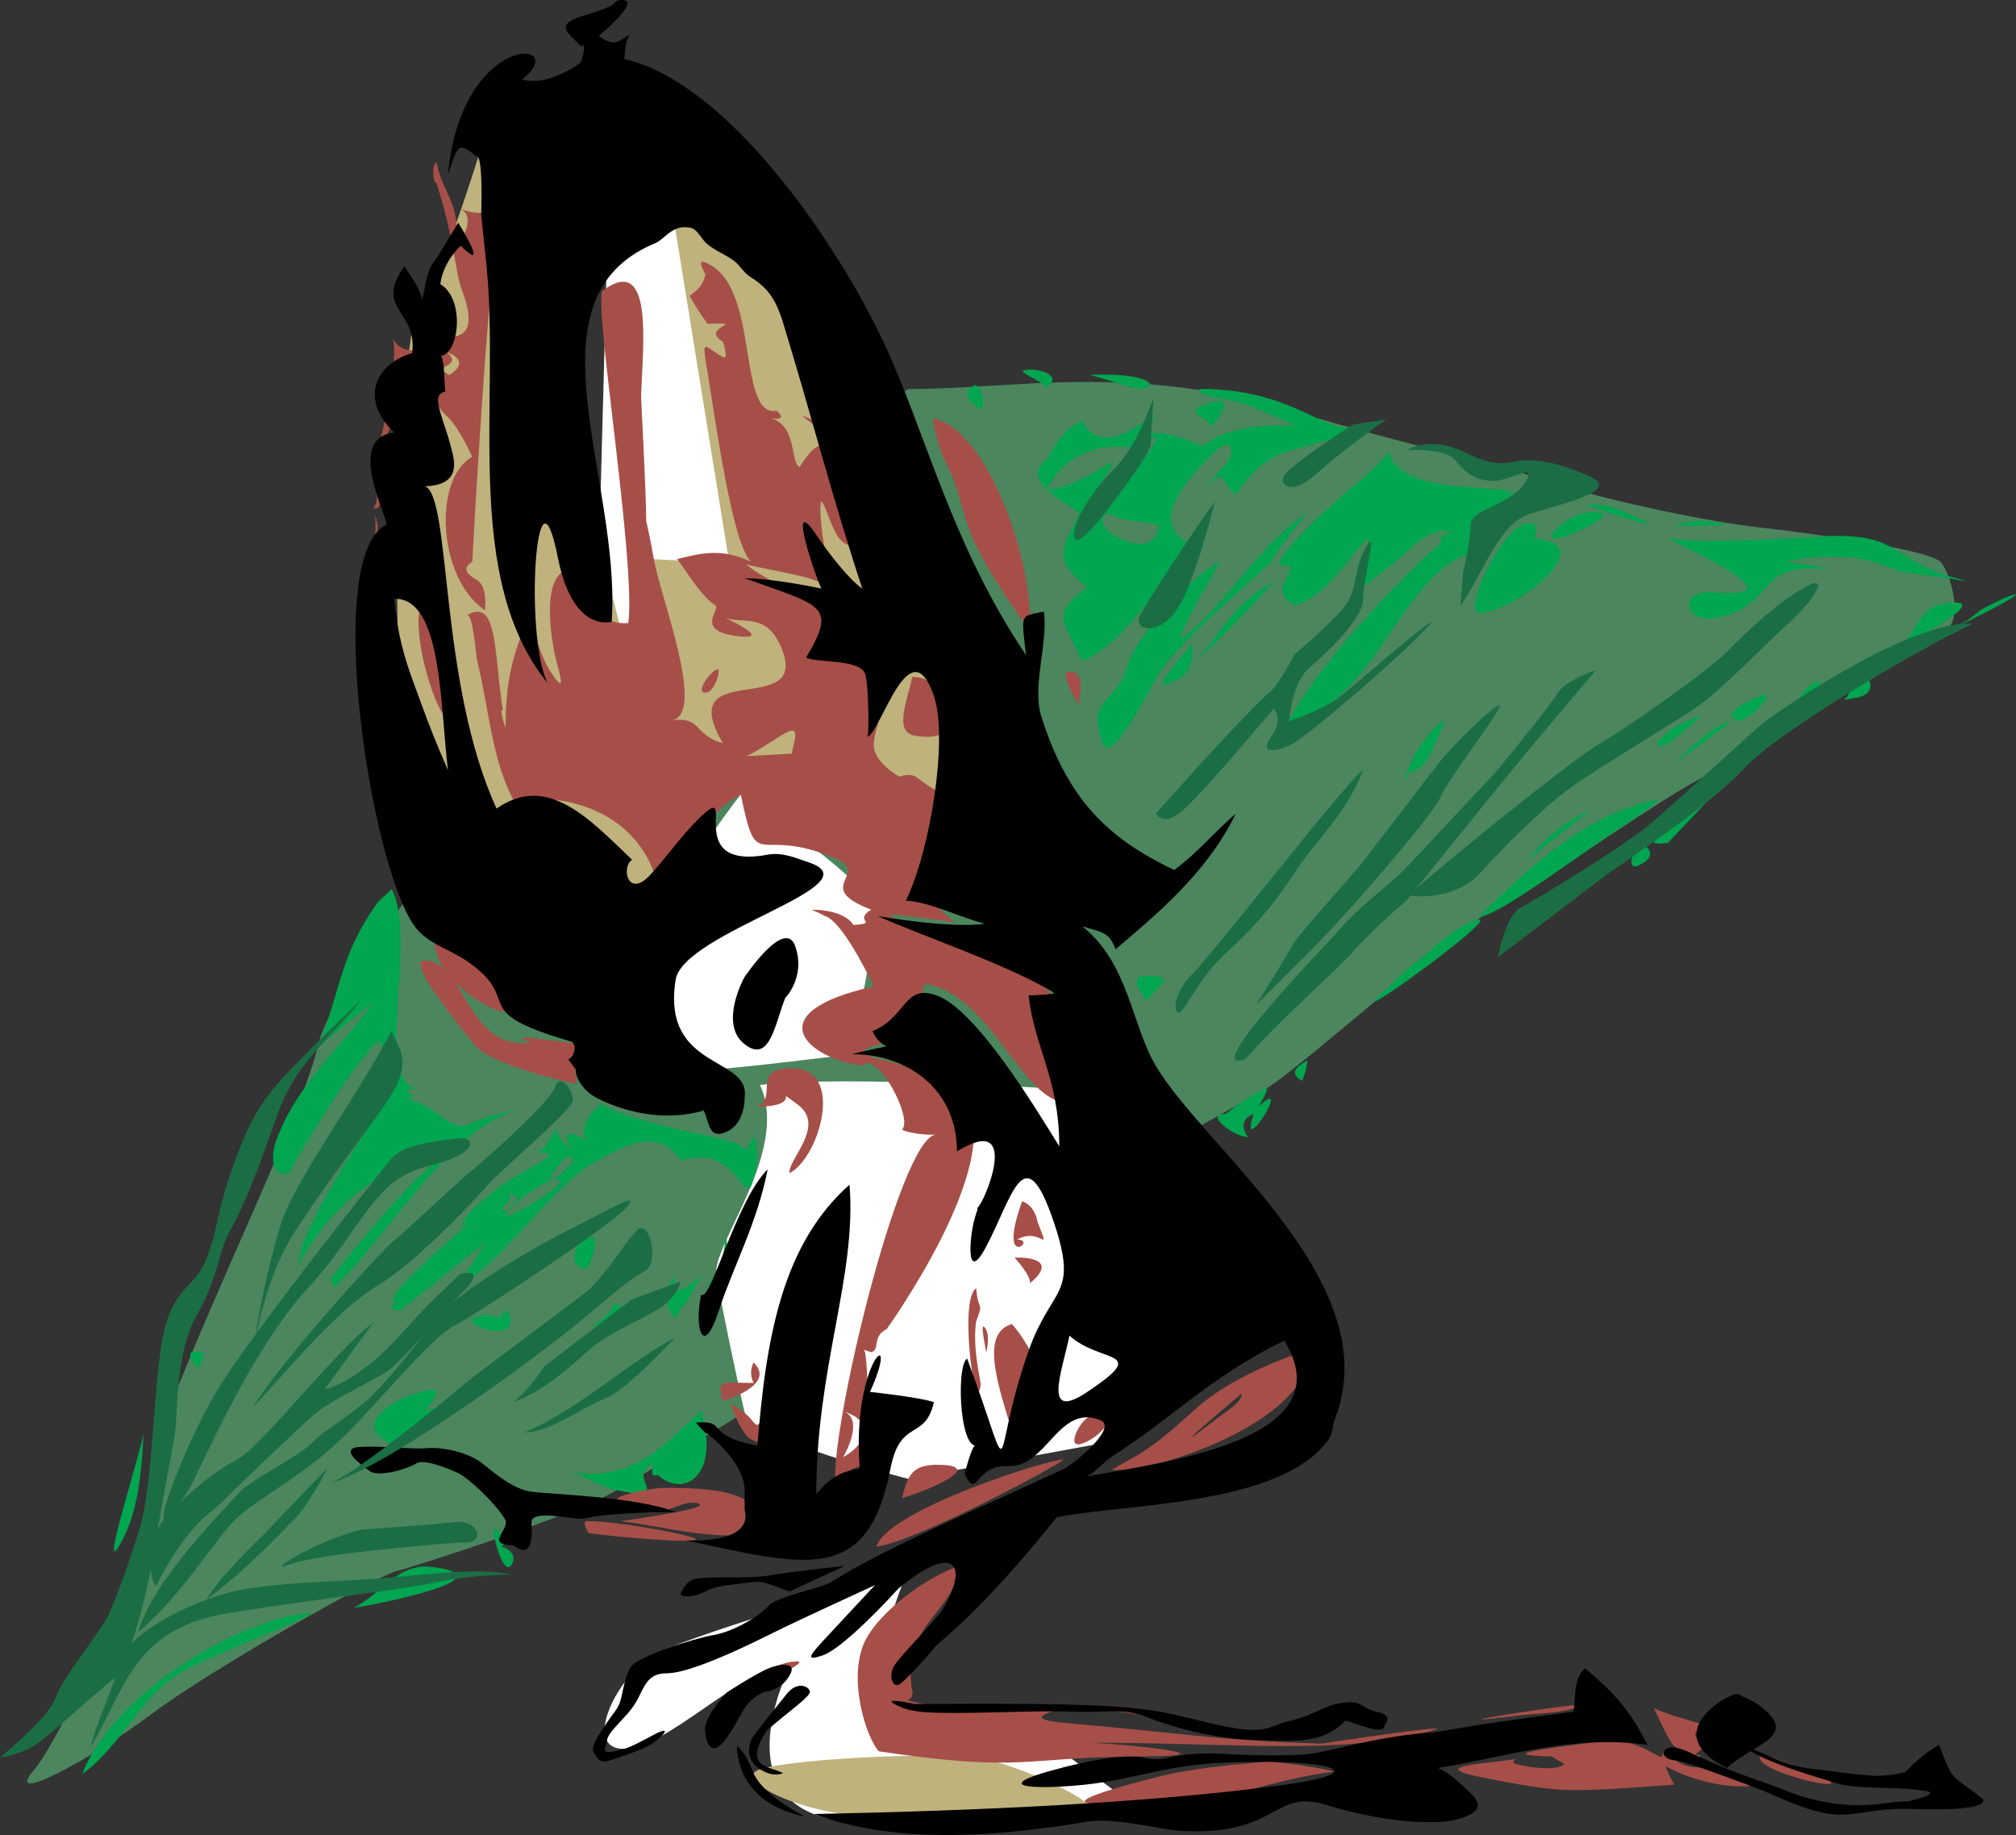 <svg xmlns="http://www.w3.org/2000/svg" width="278.086" height="253.059"><rect width="100%" height="100%" fill="#333333" stroke="none"/><path fill="#fff" d="M155.637 248.4c-7.762.706-31.754 6.35-43.395 1.765-11.644-4.586-3-20.992-3-20.992-7.937 1.586-17.11 11.82-23.11 11.996-5.995.175-1.058-10.41 4.59-13.23 5.645-2.825 34.575-11.29 34.575-11.29s-7.41 14.817.883 18.344c8.289 3.527 18.168 4.941 20.988 7.059 2.824 2.113 8.469 6.347 8.469 6.347"/><path fill="#bfb27c" d="M149.992 251.223s-18.875-.707-28.93-.707c-10.054 0-20.464-5.113-16.23-6.527 4.234-1.41 26.11-2.645 31.754-1.234 5.644 1.41 18.344 7.058 13.406 8.468"/><path fill="#4c865e" d="M125.297 53.653c14.816 0 30.34-3.527 52.215 2.82 21.875 6.352 27.52 7.059 35.984 9.88 8.469 2.824 22.582 5.644 28.93 6.35 6.351.708 24.008 3.02 25.402 4.942 1.395 1.918 3.531 9.172-.703 9.875-4.234.707-23.621 15.371-31.047 19.055-7.426 3.68-20.465 13.406-28.226 17.637-7.762 4.234-27.536 22.382-33.18 25.91-5.645 3.527-38.793 20.66-45.848 27.012-7.054 6.351-38.137 25.003-43.765 28.378-5.63 3.375-27.5 10.43-30.325 11.137-2.82.703-25.402 13.406-33.867 19.754-8.469 6.352-20.465 12.703-16.23 7.762 4.234-4.938 17.304-34.024 16.23-40.219-1.074-6.195 20.43-48.379 22.914-59.469 2.489-11.09 27.184-38.61 31.418-42.843 4.23-4.235 35.985-39.516 50.098-47.98"/><path fill="#fff" d="M104.832 149.614c4.234 9.172-6.719 22.031-6.012 26.262.703 4.234 3.016 15.195 3.895 18.898.883 3.703 22.582 9.172 22.582 9.172l26.812-4.937s10.586-16.23 9.88-20.465c-.708-4.23-13.407-28.223-13.407-28.223s-31.754-2.117-43.75-.707m-7.055-2.117c2.82 0 19.758-2.117 19.758-2.117s2.82-15.524 3.527-19.051c.708-3.527-18.875-16.758-18.875-16.758s-26.285 32.281-4.41 37.926M91.426 26.84l-7.762 10.583-1.41 52.921 23.992-15.523s-4.941-40.223-14.82-47.98"/><path fill="#bfb27c" d="m92.84 29.66 7.758 47.985-14.11-.707 4.938 28.93 23.992 2.82 19.05 14.82s-2.823-32.46-5.644-39.515C126 76.938 120.004 37.774 92.84 29.66m-37.399 83.97s-.707-28.93-.707-36.692c0-7.761 1.059-33.52 3.528-35.633 2.472-2.117 9.175-24.343 9.175-24.343l16.227 62.093 8.469 33.16s-2.117 19.758-4.235 19.055c-2.117-.707-32.457-17.64-32.457-17.64"/><path fill="#00a650" d="M141.863 50.985c2.227-.078 4.598 1.012 2.469 2.469-.793-1.168-4.953-2.39-2.469-2.469m8.465.703c10.418-.375 9.219 2.57 6 1.766-.488-.121-6-1.766-6-1.766m-15.875 1.41s1.367.114 1.059 3.532c-1.82-1.223-3.035-2.25-1.059-3.532m32.457 2.473s4.09-1.602.352 3.176c-1.918-1.79-3.969-2.031-.352-3.176m31.77 19.426c-3.34 2.558-19.797 18.984-22.598 28.203 1.016-.805 2.184-1.633 3.176-2.469 3.152-2.734 7.035-5.789 9.527-9.176 4.09-5.601 9.48-15.523 15.172-15.168 1.617-3.144-3.32-3.406 2.82-6.707 8.168-4.406-13.441.313-15.168-7.406-1.656 2.602-10.035 8.324-14.468 14.113-2.391 3.098 2.359.032.355 3.176-1.766 2.73 1.059 3.88 1.059 3.88 5.918-.981 12.855-15.876 9.172-5.294-1.907 5.445 1.488 1.754 3.882 0 3.395-2.523 4.352-5.027 8.817-4.937-.528.066-1.274.832-1.746.843 0 0 .117.352 0 .942m20.093-5.317c2.512-.308 4.18.422 5.645 1.063 9.105 3.969-5.645-1.063-5.645-1.063"/><path fill="#00a650" d="M169.027 53.805c10.575.993 14.133 6.317 18.348 4.942-7.73 4.508-11.36 1.254-16.938 9.523-2.105-1.761-1.332-4.199-4.234-.703.719-1.226 2.824-3.527 2.824-3.527 1.29-1.07 1.145-4.293-1.41-1.766-6.008 5.887-8.293 10.133-3.531 12.7-3.14 4.136-8.41 13.417-14.816 16.23-2.887-6.207-4.18-6.418.707-10.23-5.137-4.07-3.297-5.372-1.059-10.231-2.527-1.832-8.488-4.488-4.234-7.762 0 0 1.543-3.719 4.586-4.941 2.171 4.344 6.714 1.664 9.527-.707.75-.649-.067 1.844-.352 2.472 2.477-.628 7.407 1.762 7.407 1.762 2.976-2.414 7.96-3.195 13.054-2.82-3.726-1.469-7.133-3.563-11.289-3.883 0 0-5.988-1.766 1.41-1.059zm-9.527 6.352c-1.3.273-6.746 10.969-2.469 1.766.254.043-8.5-2.461-12.699 5.644 6.879-.773 12.777-8.402 6.348.703 4.797-2.379 2.449-.527 1.058 2.473 2.043-1.832 8.887-10.84 7.762-10.586Zm-6.703 10.586c-2.27 1.52 1.48 3.976 4.234 4.23 2.703.243 2.824-2.468 2.824-2.468-1.832-.805-4.433-.274-7.058-1.762m27.519 0s-4.12 4.926-4.937 6.703c-.344.715-10.672 9.082-14.82 14.465-1.52 1.95-7.164 13.976-8.465 10.582-2.426-6.34 1.984-5.258 3.527-10.938.95-3.527 8.621-12.203 12.7-14.109-.06.106-6.9 11.684-5.098 10.43 5.058-3.532 10.644-13.055 17.093-17.133m38.102 0c7.719-.93-3.23 4.012-4.23 3.527-1.07-.52 2.742-3.363 4.23-3.527"/><path fill="#00a650" d="M210.66 72.153c1.64-.266 1.235 1.066 1.055 2.117 9.758.77-3.48 10.496-7.758 10.23-2.172-.144 3.098-11.784 6.703-12.347m20.461.352c1.133-.567 2.793-.774 4.309-.625 7.425.726-4.309.625-4.309.625m21.169 1.41c9.976-.297 8.788 3.363 16.933 5.648 4.586 1.278-.563.074-1.41 0-4.356-.41-5.348-.566-8.47-1.765-5.445-2.106-13.05-.352-13.05-.352s4.453.57 5.996 1.055c-10.781-1.024-6.758 4.91-15.523 6.703-4.453.906-5.47-3.988-.352-3.527 12.195 1.082-3.617-5.954-6.351-7.407 6.37.86 21.886-.355 22.226-.355m-76.559 6.351s-7.707 8.403-10.937 10.938c3.262-3.113 5.293-8.281 10.937-10.938m101.961 1.766c2.856-.762-10.859 6.031-6.351 3.527.73-.41 1.598-1.355 2.469-1.765 1.226-.594 2.746-1.465 3.882-1.762m-8.113 1.058c4.695-.09-6.98 5.852-9.176 7.055 4.832-2.203 3.309-6.957 9.176-7.054m-105.137 5.644c.2 2.856-.375 4.918-3.882 5.645-1.223.242 2.957-4.434 3.882-5.645m93.493 3.879c-1.368.188 1.785 2.34-1.41 3.531.199-.113-3.212.758-1.766 0 0 0 1.137-2.539 3.176-3.531m-7.407 1.414c1.973-.367-1.765 2.82-1.765 2.82-1.887.696.617-2.625 1.765-2.82m-7.058 1.762c1.215-.086-2.371 3.992-3.88 3.527-2.835-.87 3.274-3.492 3.88-3.527m-9.524 3.176c1.508-.528-.265.617-.355.707-7.133 6.558-6.227 1.543.355-.707m-34.578.351c-1.344 3.012-2.687 7.367-4.937 7.059-2.008 4.574.605-4.73 4.937-7.059m39.516 0c.066-.02-5.578 4.555-7.762 5.645 1.996-1.63 5.18-4.993 7.762-5.645m-70.563 3.176c.059-.055-4.949 7.332-2.117 2.824.676-1.094 1.137-2.05 2.117-2.824m67.739 7.41-5.996 6.348c-4.653.586-.399-2.16.707-2.82 1.742-1.07 3.449-2.946 5.289-3.528m-7.407.352c.727-.157-3 2.468-3.527 2.824-6.684 4.277-17.93 13.031-21.168 13.406 7.086-6.98 14.64-14.144 24.695-16.23m-9.175 1.41s-6.692 5.25-8.817 7.058c2.403-3.078 5.07-5.382 8.817-7.058m7.058 4.941c.43-.156 2.567 1.488-.707 2.82-1.332.532-.914-2.28.707-2.82m-176.051 28.93c1.403-2.36 2.118-1.777 2.118-1.766 1.652 8.668-2.13 11.7-5.997 18.348-1.601 2.723-3.44 6.043-4.59 8.82-.683 1.621-.437 2.196-1.058 3.88 4.434-8.083 9.012-11.587 17.29-15.876 1.16-.605 4.425-1.566 3.105.067-.102.125-.559.718-1.383 1.367-5.223 4.101-14.524 16.168-14.524 16.168.528 0 .453 1.097.453 1.097 7.243-6.285 16.02-22.601 26.106-24.695 0 0-4.043.637-7.406 2.117-2.536 1.09-4.133-2.55-8.47-3.531 2.692-.461-2.316-1.234 1.415-1.41-6.2-1.004.187-20.617-3.531-27.52-.594.719-1.586 1.336-2.117 2.117-5.223 7.497-4.708 11.567-8.114 19.758 2.149-1.82 7.762-6.351 7.762-6.351-4.398 6.199-10.66 11.488-13.406 19.05-1.059 2.88-.301 5.247 1.765 4.59.72-1.742 8.625-14.547 10.582-16.23m165.114-21.168c1.543-.54-1.09 1.21-1.41 1.41-1.477.883-2.25 2.293-4.586 3.883-3.551 2.39 3.746-4.524 5.996-5.293m-11.641 2.469c2.953-.442-20.805 16.66-12.703 9.527 1.312-1.168 2.457-2.516 3.879-3.531 2.195-1.598 6.101-5.598 8.824-5.996m-45.867 7.761c4.906-.12.98 1.797 0 3.528-.594-1.465-2.625-3.473 0-3.528m22.226 11.645s.055 1.066-.703 2.82c-1.765-1.058-1.004-1.82.703-2.82m-7.406 7.407c-2.207 6.792 5.754-5.743.703-1.06.278-.417 1.532-2.601 1.059-2.468-1.84.496-5.645 3.527-5.645 3.527-2.988-.164 1.028 3.133 3.176 3.176-1.043-1.152-.898-2.668.707-3.176m-69.86 4.941c1.712-4.82 1.298 2.227 1.43 1.52-1.496 7.977-1.273 1.18-6.718-.46 0 0-1.82-.134-3.883.35-3.242-4.796-8.168-1.773-11.996.352-5.235 2.89-11.059 11.809-17.285 16.23-2.461 1.731 1.918-4.366 2.468-5.292-4.058 3.176-7.937 6.34-11.996 9.527 0 0-2.613-.95 0-1.058-4.746.199 12.89-13.145 8.47-10.586.573-1.036.948-1.72 1.765-2.47.757-.714 1.664-1.433 2.468-2.116 4.29-3.692 11.223-5.645 6.348-5.645 1.027-.285 1.621-1.797 2.473-3.176 0 0 .969 1.887 2.117 2.825-1.984-4.18 2.082-1.149 2.82-1.059-2.25-.738-.34-4.082 1.41-5.293 4.567 2.734 16.688 4.563 17.57 5.137 1.587.308 1.852.84 2.54 1.215zm-25.046 1.06s-3.66 3.89-1.41 2.82c.582-.286 4.176-3.516 1.41-2.82zm-2.117 3.175c-.364.086-3.02 1.684-3.528 2.113-9.359 7.774 10.176-3.824 3.528-2.113zm-5.996 1.41c1.851 1.5-2.008 2.348 0 2.82 1.43-1.773 2.379-1.476 0-2.82m30.339 5.645c-.277 3.726 1.786 1.277.352 4.234-1.996 4.078-.453-2.883-.352-4.234"/><path fill="#00a650" d="M81.531 170.587c1.434-.344-.351 4.23-.351 4.23-2.637.75-2.637-3.547.351-4.23m11.289 5.289c.575 3.715 1.27 1.62 4.235 0-1.633 1.61-2.118 3.527-2.118 3.527-.66.488-2.257 2.504-1.41 2.473 0 0-2.668-.453-.707-6m6 0s-.562 5.515-1.414 6.351c0 0-.57-5.734 1.414-6.351m-14.113 3.883c4.344 1.453-3.203 3.375-3.176 3.175 0 0 2.68-1.312 3.176-3.175m-14.817.703c2.735 5.336-6.206 2.316-4.585 1.414 3.105-1.766 2.863 1.379 4.586-1.414m97.371 1.058c1.105.52.168 4.543 0 5.293-.164-1.984 0-5.293 0-5.293m-140.77 4.942c2.461-.176 1.426.593 1.063 2.117-1.082-.277-1.657-2.086-1.063-2.117m32.461 5.293c2.688-.575.098 2.215-.351 2.82 6.074-2.094-1.864 3.098-3.176 4.941-7.93-2.109-1.985-6.605 3.527-7.761m37.75 2.82c2.723 8.965-2.402 12.105-6 8.82-1.75.707.367-2.68-1.41-1.058-2.129 1.918 3.387 4.707-4.234 3.175-2.028-.417-4.309-1.863-5.996-2.468 8.644 1.277 12.988-4.223 17.64-8.469m-76.91 3.175c-.223 5.227-.762 10.454-2.824 14.466-3.762 7.289 2.074-10.641 2.824-14.465m48.332 13.054c1.41.926 2.746.957 1.059 2.47.98.284 2.148 1.144 1.41 2.468-1.156 2.02-2.832-4.617-2.469-4.938m-8.469 5.29c10.485 1.378-6.304 4.953-10.933 5.648 3.691-1.688 6.082-6.297 10.933-5.648m-16.933 6.351c2.172-.152-13.23 5.613-17.641 8.117-5.422 3.051-8.5 10.383-13.758 14.11 4.465-11.508 22.192-21.586 31.399-22.227"/><path fill="#a64f48" d="M57.734 43.95c5.727 1.457-2.386 6.672-2.742 7.453-2.402 5.137 4.031 7.543-.785 7.719.441-2.086-1.016 1.234-1.059 1.41-.132.43-.355 3.527-.355 3.527h-.352c-1.324-.02 0-3.175 0-3.175.707-3.098 2.493-11.247 1.766-14.11.969 1.563 2.512 1.762 3.879 1.41-.066.274.531-2.007.707-3.175-.11-.079-2.043-1.309-1.059-1.059"/><path fill="#a64f48" d="M60.203 22.43c1.027 4.618 3.352 5.543 2.7 11.508 1.312-1.265 2.597-4.39.476-5.16 2.23.809 5.523 1.399 4.937-2.82.5 3.605 0 8.82 0 8.82-1.355 9.117-3.171 42.688-3.171 42.688-1.227.761-.918 1.476 0 2.117.804.55 2.027.75 1.761 4.586-6.601-4.453-7.164-18.235-1.761-21.168-3.563-7.563-3.95-4.41-5.649-9.172v-.707c.61-1.762 1.05-4.375.356-6.703 2.382.12 6.656.96 3.878-6.348-.937-2.45-1.101-7.465-3.527-14.82-.586 0-.586-2.82 0-2.82zm1.41 26.106c2.492 2.14-2.281 1.719.356 3.176 0 0 3.297-1.766-.356-3.176m-5.644 4.586c3.023-.188.656 3.133 1.414 3.527-.817-.426-2.801-3.449-1.414-3.527m54.687 4.234s2.723.54 3.528 3.176c-.95-1.355-3.63-3.219-3.528-3.176m17.992.352c7.817 1.457 14.079 20.52 13.407 29.285-11.344-15.711-7.774-15.754-11.645-23.285-1.09-2.117-1.762-6-1.762-6m-76.91 13.41c.785 1.98.168 3.305-.355 4.586.62-1.52.355-4.586.355-4.586m7.758 10.23c1.293 2.36 2.164 4.332 2.473 6.348 4.32 28.645-8.809-3.824-2.473-6.348m39.516 10.938c.418-.078-.332 2.887-1.41 3.172-2.051.531.351-2.989 1.41-3.172m48.336.351c2.613-.277 1.464 3.868 1.41 4.586.012-.18-2.758-4.453-1.41-4.586m-21.524.703c5.535 0 8.91 9.594.356 8.118-3.012-.531-.926-5.063-.356-8.117M60.203 128.27c3.938 3.75 6.902 5.203 9.527 10.586 1.332 2.73-11.73-3.972-9.527-10.586"/><path fill="#a64f48" d="M58.438 132.505c5.68-.364 5.867 12.492 14.82 11.289-4.531-1.61 5.226.12 8.113.351-1.707 2.45-2.469 2.032-1.762 5.293-.562.078-11.28-2.511-13.761-4.937-.332-.332-9.989-11.844-7.41-11.996m50.452 14.816c7.926-.383 4.137 12.426 0 14.465-.152-2.008 5.15-6.57 1.06-9.524-3.528-2.558 1.222.352-5.645.352 3.129-1.125-.696-5.05 4.586-5.293m29.636 10.231c.496.242-.355 2.472-.355 2.472.023-.422-.207-2.758.355-2.472m2.469 8.117c1.797.582 2.117 2.82 2.117 2.82 1.895 4.941.45.55-2.824 2.473 2.977-.114-2.844 4.508.707-5.293m-1.058 7.761c4.167-.078 4.84 1.368 2.117 3.528.199-1.035-2.118-3.528-2.118-3.528m-5.292 8.82c1.07-2.921.343-1.058 0-4.59-1.938 1.325-.797 11.868 0 14.114.347.574.613-.219.613-.926 0-.703-1.137-4.937-.613-8.597m4.941.351s8.851 9.528.703 17.29c-1.55-6.266-5.863-15.825-.703-17.29m-3.883.352c1.027.84.352 3.527.352 3.527-.043-.195-.836-3.922-.352-3.527m-31.75 4.941c3.25 3.164-4.234 5.293-4.234 5.293-.84-3.078-.278-2.472 4.234-2.472-.773-1.543 0-2.82 0-2.82m76.559-1.766c.738 9.472-20.742 17.035-27.168 16.582a45.222 45.222 0 0 1 2.469-1.41c3.332-1.786 6.074-4.27 9.175-7.06 4.098-3.702 10.364-6.382 15.524-8.112zm-12.703 9.527c1.21-.95 3.39-2.117 3.527-3.527 0 0-12.8 10.738-3.527 3.527m-67.032-2.117c5.125 2.867 2.04 4.617 5.996.703 0 3.484.2 6.023-3.175 4.234-1.508-.804-2.82-4.937-2.82-4.937"/><path fill="#a64f48" d="M97.246 36.188c7.754 2.899 4.27 21.399 9.879 20.461 0 0 1.734 1.371-.703 1.059 3.55 1.07 2.555 6.043 3.879 6.707 5.172-8.36 5.148 2.578 8.469 9.172-.606.273.695 2.789-2.118 1.41-1.644-.805-2.238-3.992-3.175-5.645-.805-1.422-.032 7.828 1.765 11.64-1.312-.327-3.09-1.132-4.234-1.41-2.977-.738-5.602-1.136-8.113-1.76 3.418 2.71 7.824 4.21 12.699 5.644-.828 1.808-1.344 1.609.707 2.82.738-.461-2.473 3.277-3.176 3.883 2.105 1.234 7.77.925 8.465 3.172 1.082 3.52-1.176 7.27-1.055 9.527.121 2.414 3.528 4.234 3.528 4.234 2.863-.84 2.05.75 6.347 2.47-1.453 6.98-5.5 13.132 1.414 17.64-2.37-.332-9.492-1.301-9.172-1.059 6.196 4.742 30.153 8.578 20.461 15.524 3.684.597 3.946 5.578 4.586 10.23-6.297 1.238-10.86-14.98-20.11-16.227-1.687 3.715 1.071 4.356-4.234 5.29-2.238.386-1.972.664-1.058 2.824-8.192 1.797 1.566 2.226 5.293 4.234l5.644 3.879c5.434 8.621-10.937 31.402-10.937 31.402-2.027.926-.871 2.856-2.117 3.172l-1.059-.351c.762.132.453 12.347 1.059 15.523.277-.121-2.313.727-2.82 1.059-.587.351-1.555 1.93-2.118 2.468-.992-7.296 8.797-47.925 13.758-48.687 0 0-2.988.047-4.586-.703 1.434-1.344-2.348-8.82-4.586-9.172-.418-.078-.906.309-.707.352-7.574-.848-15.047-7.29 1.414-10.938-1.492-3.078-4.832-9.523-7.004-9.777.528.023-1.797-.817-1.465-.805 4.73.086 5.645 2.113 5.645 2.113 3.66-.242-.133-.562 2.469-2.113-8.29-3.145.078-4.918-4.938-7.059-11.027-4.718-10.738 2.516-13.054-8.82-4.95 2.668-7.665 7.938-11.641 11.645-2.879-9-11.711-11.864-19.758-10.938-2.977-5.723-3.309-12.36-4.941-19.055-.23-.945-.594-6.57-1.41-6.347 0 0 1.73-1.367 2.82.351 1.293 2.051 1.336 8.348 2.117 12.703-.605-.308.355 2.47.355 2.47 0-4.895.606-8.415 1.762-11.645 1.856-5.203 2.528.851 4.235 3.53 2.945 4.63 1.113-.253.707-2.472-1.114-5.965-.739-10.937 2.117-11.289-.332-.87-1.469-2.336-1.766-3.527-2.523-10.055 3.086 7.32 3.883 8.469h.703c2.547.878 1.567 2.613 5.293 2.468 1.113-8.3-4.937-44.84-3.527-45.863 7-5.117 5.566 7.164 5.293 14.465-.047-.024.703 13.031.703 17.285 0 0 .629 2.746 1.058 5.293.84 5.04 7.301 21.387 2.47 22.227 4.179-.563 2.89 1.949 7.058 3.175-7.024-12.007 12.062-3.285 8.113-13.054-2.039-5.04-5.203-3.383-7.762-4.235 0 0 7.067 3.242 1.41 2.47-5.753-.802-1.937-3.716-2.82-4.231-2.074-1.215-4.894-6.188-5.293-6.352 3.871-.992 6.36-1.422 10.23.352-2.6-2.414-4.937-19.704-5.995-26.106-.852-5.082-.586-3.617 2.117-2.117.87.484 0-2.117 0-2.117-3.399-2.04 3.867-2.703-2.117-2.469 0 0-1.457-1.91-2.47-3.883 2.06-1.3 2.114-2.82 2.114-2.82.598.496-1.52-2.34 0-1.766zm11.996 64.563c-.824-.02-4.508 2.843-6.347 3.527 3.007-.14 6.347-.351 6.347-.351.047-1.004 1.028-3.153 0-3.176zm7.317 93.98c2.68 1.278-.258 6.219-.258 6.219 3.285-1.82 4.328-4.93.258-6.219m33.961.571c4.94-.43.234 3.718-1.762 3.882-1.567.121.484-3.77 1.762-3.882m-3.88 6c.551.12-19.988 11.234-25.753 11.996 1.566-5.16 24.496-12.286 25.754-11.996m-16.934.707c6.461.183-2.293 3.777-5.293 4.586.828-3.168 1.379-4.711 5.293-4.586m-38.105 3.171c5.953.012 14.808.235 12.703 6.352-6.243.84-12.215-.902-18.7-1.762 0 0 13.418-1.808 10.586-2.472-2.945-.684-5.558 3.691-11.004-.543-.527-.41 4.653-1.586 6.415-1.575m-10.582 4.59c1.918-.035 6.644.555 10.937 1.41 12.602 2.493-8.238.75-10.766.22 0 0-1.109-1.622-.171-1.63m38.453 16.227c2.129-3.871 7.918-8.203 12.351-9.88.75 5.759-7.719 7.696-6 16.935 0 0 .356 1.105-.703 1.414 9.094 2.37 16.02 1.41 20.461 1.41-3.625 1.082-1.312 1.488 1.766 1.765 17.207 1.532 21.312 2.414 34.925 2.82 0 0 20.164-3.062 15.172-1.761-13.195 3.422-25.75 1.629-47.75 1.629 4.078.012 22.047 1.824 7.532 1.898-16.543.082-15.868 2.27-35.989-.707-1.71-1.777-4.523-10.273-1.765-15.523m-10.231 3.176c3.793-.586-4.183 2.921-5.12 3.57-1.013.684-2.38 2.207-3.7 2.781 0 0 3.695-5.578 8.82-6.351m108.664 5.996c.707-.528-24.043 3.351-8.469 1.414 2.606-.332 6.993-.309 8.47-1.414m17.64 2.824c-2.777 1.059-1.809 1.664.355 2.82-1.668.465-2.007 1.164-2.007 1.164 1.863.164-.32 1.075-2.934-1.164-.836-.726-2.824-5.289-2.824-5.289.937.63 4.828 1.719 7.41 2.469"/><path fill="#a64f48" d="M152.992 235.876c4.785-.176 12.59 2.16 5.293.707-.808-.168-5.656-.696-5.293-.707m62.798 7.41a106.932 106.932 0 0 0-1.763-1.059c-9.726-.199 3.25-1.554 7.055-2.117 4.387-.66 7.883 2.567 8.113 2.117 1.555-3.187-.11 2.325 6.707 1.41 0 0 4.067 1.489 6.7 2.47-3.848.859-9.625-.716-12.7-2.47-.507-.285 1.059 2.47 1.059 2.47-5.996.464-11.73.894-15.523.706-3.606-.187-8.864-1.281-11.29-1.765-7.582-1.543 1.348-1.836 4.938-2.47-.652.575-.473.634 1.406.985 1.883.352 4.422.5 5.297-.277m27.168-1.414c2.492.805 4.531 1.61 6.703 2.472 10.133 4-9.262-.058-6.703-2.472m-67.738 1.058s6.8.696 8.82 1.414c-6.207.684-11.422 2.688-16.582 3.528-.95.144-2.758.32-3.176.351-15.027 1.114-21.543 1.149-4.586-3.175 4.301-1.102 10.098-1.696 15.524-2.118M51.82 64.106c-.09.793-.09 2.38.086 3.348.176.973.09 1.941-.265 2.383-.352.441.797.441.797-.532 0-.968-.266-4.406-.618-5.199"/><path d="m79.43 147.497-1.059-1.41c.895-.254 1.27-2.203.356-2.47-14.567-4.233-6.329-5.425-14.114-10.937-2.566-1.82-5.613-2.468-7.41-4.937-6.105-8.348-12.73-51.223-3.879-55.395 0-1.343-5.644-11.937 1.059-12.699-4.942-4.676-2.45-9.578 2.469-10.937.804-5.973-5.325-5.973-1.059-11.996.84 1.414 1.82 2.406 2.469 4.59.343-1.555.695-4.016 1.414-4.942.926-1.223 2.27-3.594 3.527-5.645 1.203 1.907 3.934 6.727.352 3.176 0 0-2.414 2.106-2.82 5.293 3.515 2.094 2.554 9.813 0 9.88.57.03.538 3.714.702 4.937-2.324.398-.066 3.738 1.06 8.82.55 2.504-.395 4.133-3.88 4.234 3.66 1.368 1.875 27.024 9.88 44.453 7.065-4.949 12.855 1.5 18.694 7.055-1.562 1.004-.57 5.39 2.473 2.117 2.313-2.511 4.266-5.367 6.703-7.761 5.93-5.852-2.758 7.222 9.524 4.941 2.062-.387 4.046.527 5.644 1.059 9.528 3.14-17.32 9.601-18.344 16.226-1.96 12.535 10.395 10.43 9.524 16.23 0 0 .144 4.114-3.172 4.938-1.809.442-1.79-1.785-2.473-3.172-5.851 1.719-11.59-.074-14.816-1.765-1.68-.883-2.906-2.649-2.824-3.883zM54.383 82.583c.472 5.015 1.355 8.027 2.82 11.996 1.336 3.637 2.063 5.687 3.531 9.172.442 1.058.703 1.62 1.059 2.468-1.094-8.765-.762-23.859-7.41-23.636m51.507 78.676c-1.464 7.496-4.695 13.23-6.703 19.402-2.269 6.969-3.437 2.273-2.468-2.117 1.3 1.105 4.84-13.043 9.172-17.285m11.289 2.117c1.027 12.578-4.586 25.035-4.586 42.687 1.511-1.82 2.988-3.133 6-3.527-1.192-15.129 5.875-20.484 1.41-10.586 0 0 6.77.719 8.82 1.414-1.258 5.434-4.629 2.137-5.996 9.172-3.11 15.93-11.379 13.55-28.226 9.879 0 0 9.425.672 8.113-4.235 0 0-.008-2.007 0-2.468.078-4.18-5.29-8.117-5.29-8.117.298.53-1.269-1.145-1.413-1.41 4.554-.376.906 1.765 8.468 3.175 1.215-15.469 3.594-27.894 12.7-35.984m122.425 70.207s2.317 1.035 2.82 1.41c6.208 4.477-.503 5.402-4.23 8.82-9.406-4.652-.234-10.031 1.41-10.23m-134.417-.176c2.117-.355 3.175-1.234 3.878-2.648.707-1.41-1.234-1.41-2.996-.704-1.765.704-5.824 3.352-5.824 3.352s-3.176 3.352-3 5.293c.18 1.937 1.059 3.879 3.176.703s2.117-4.586 4.766-5.996m.527 5.293c3-2.648 6.176-4.766 5.996-5.469-.176-.707-1.762-1.414-3.172.352-1.414 1.762-3.707 4.586-4.586 5.82-.883 1.234-1.058 3.352.879 4.586 1.941 1.234 3.176.531 3.176.531-2.117-1.058-5.469-.707-2.293-5.82"/><path d="M101.66 240.813c0 1.766.703 7.942 9.348 9.703-2.293-1.234-6.176-3.527-7.23-6.351-1.063-2.82-2.118-3.352-2.118-3.352m96.313-1.937c9.37-1.645 15.515-2.305 19.054-2.824.438-1.688-.199-4.235 1.586-5.997 5.324 4.418 6.692 6.903 8.645 10.582-10.254-1.52-20.055 1.797-28.93 3.176 1.422.532 3.129 2.14 4.586 3.528 2.04 1.953.418 2.867-1.766 3.53-2.105.626-8.652.938-18.336-1.987-7.351-2.227-6.425 4.476-20.296 3.574-2.325-.156-8.887-1.852-12.524-1.235-13.914 2.317-27 2.922-37.75-1.058 22.645-.442 46.153-1.543 63.86-3.883 16.082-2.148 4.816-3.867-7.762-3.176-8.867.489-12.13 2.547-20.465 3.176-7.066.52-9.934-.164-2.82-2.117 5.113-1.41 8.64-1.938 10.937-1.938 2.293 0 2.645.703 5.113.176 2.47-.531 4.938-.707 7.762-.531 2.82.18 8.82.355 11.82 0 2.997-.352 9.172-2.469 17.286-2.996"/><path d="M185.625 237.286c2.824.883 4.938 1.766 5.293.883.352-.883 1.234-1.586-1.059-2.117-2.293-.528-1.765-1.586-4.586-1.235-2.824.352-3.527 1.586-7.234 2.469-3.703.883-3.172 2.293-11.816.176-8.645-2.117-10.23-2.645-40.043-2.47-2.473-.526-4.235-.702-2.473.177 1.766.883 3.352 1.058 8.293 1.058 4.938 0 11.465-.351 15.875-.175 4.41.175 7.234-.528 10.234.707 2.996 1.234 8.993 3 14.641 3.175 5.645.176 9.523.703 12.875-2.648m81.852 3.351c1.906 4.973 1.343 3.848 5.996 7.41.882 1.41-4.586 1.587-10.055 1.41-5.469-.175-8.113 1.415-11.996.532-3.879-.883-7.055-2.648-8.996-3.352-1.938-.707-9.7-3.707-11.465-3.882-1.766-.176-1.941-1.586-.527-1.762 1.41-.18 3.175 1.059 7.054 2.644 3.88 1.586 6.88 2.47 8.996 3.352 2.118.883 5.293 1.766 8.82 1.941 3.528.176 5.47-.53 7.938-.53.188-.044 4.52-1.013 2.469-1.411-4.586-.707-9.524-.176-12.348-1.059-2.82-.882-5.996-1.765-9.347-3.175-3.352-1.41-3.176-1.942-3.176-1.942 2.644 1.059 5.469 2.649 8.289 3 2.824.352 6.527.883 9 1.059 2.469.176 4.762-.528 4.762-.528s1.761-2.117 4.586-3.707M108.934 219.47c-2.82-.883-3.352-1.586-5.645-1.235-2.293.352-4.41.352-5.996 1.235-1.59.882-3.703.882-3.352.175.352-.703.883-1.761 2.118-1.937 1.234-.18 2.293-.18 4.41-.18s4.41 0 6.172-.351c1.765-.352 9.879-1.235 9.879-1.235l-7.586 3.528m-15.743-10.938c-3.703 0-9.879.18-12.523.883-1.172.308-7.5-1.453-7.356.586.43 5.898-2.324 3.129-2.523 3.117-4.168-.176-.187-2.191-1.172-3.691-1.797-2.778-5.324-5.735-6.238-6.184-1.41-.707-4.941-2.117-5.996-1.414-1.059.707-5.117 1.941-6.352 1.058-1.234-.878-4.41-3.175-1.41-3.351 2.996-.176 6.879.355 9.348.176 2.468-.176 5.82.707 7.586 2.117 1.761 1.414 4.234 3.527 6.703 3.883 2.469.351 14.816.703 19.933 2.82"/><path d="M113.477 228.29c-2.118.707-2.118.355 0-1.942 2.117-2.293 7.234-7.761 7.234-7.761s-10.762 4.941-13.586 6.351c-2.82 1.41-5.465 2.649-6.703 3.176-1.235.531-5.996 2.645-8.465 2.645-2.469 0-3 1.59-3.883 3.351-.883 1.766-2.117 2.824-3.351 4.235-1.235 1.414-.883 1.59-1.235 2.648-.351 1.059 1.235.527 2.645.176 1.414-.356 4.414-2.293 5.293-2.469.883-.18-.528 1.234-1.762 1.937-1.234.708-3.883 1.59-5.469 2.118-1.59.53-1.765-.352-2.293-1.059-.53-.703.703-2.469 1.762-4.055 1.059-1.59 1.59-1.941 1.941-3.175.352-1.235.528-3.176 1.41-4.586.883-1.414 8.47-3.883 11.47-4.41 2.995-.532 6.523-2.825 7.585-4.06 1.055-1.233 7.407-2.468 8.465-3.175 7.598-4.816 21.38-10.594 32.281-15.7 1.149-.538 7.543-5.69 4.942-6.702-5.813-2.281-7.344 6.594-12.703 6.351-4.696-.222-4.211 4.84-5.996 1.059 0 0 .902-3.55 1.41-3.883-2.184-.496-2.504-11.223-1.059-11.996 6.945 18.754 2.945 14.566 8.469-1.059 3.183-9.039 6.933-7.43 3.527-17.64-4.168-12.446-5.777-3.34-9.527 3.531-2.676 4.883-2.172-1.7-1.41-4.234.156-.52.23-.852.351-1.059v-.355c.918-.461 6.274-13.371-2.82-7.762 0-8.531-6.746-13.406-14.465-13.406 1.313-.375 4.586-1.055 4.586-1.055.484-.102-.785-.023-1.766-2.117 4.7-1.918 4.278-6.54 8.82-4.942 5.47 1.918 13.708 15.614 16.938 20.817 0-9.363-3.441-13.637-4.234-20.817.758.024 3.836-.164 3.527-.351-6.363-3.871-18.136-7.805-24.344-10.586 0 0 9.977 1.777 14.817 1.058-3.11-.726-7.707-3.054-10.934-3.175 3.395-6.89 5.864-22.403 3.88-28.223-3.31-9.648-7.223 4.785-9.173 5.645.254-.133.164-7.727-.355-8.82-.934-1.93-6.535-1.391-8.113-2.118 4.289-7.121 2.128-7.133-7.407-10.582-.597-.223-.62-.176-1.062-.355 2.668-.012 6.957.652 10.586 1.41-1.047-2.215-4.742-13.414-.707-7.407 1.644 2.457 4.523 6.184 6.351 7.407C114.735 68.415 112 57.5 108.008 44.48c-1.102-3.597-2.348-4.918-4.586-6.351-.828-.532-1.402-1.578-2.117-2.118-1.301-.98-2.711-1.421-3.88-2.468-.616-.551-1.269-1.942-2.116-2.117-2.57-.563-3.508 1.511-4.942 2.117-18.379 7.605-4.61 32.543-5.996 52.215-2.879.55-6.02-1.723-7.41-8.82-3.02-15.36-4.672 11.011-1.41 17.284-11.828-14.543-6.504-38.761-8.469-57.859-.328-3.207-.703-6.703-.703-6.703s.316-8.633-.707-8.113c-2.68-2.293-2.547-1.149-3.879 2.468 1.93-19.91 17.23-18.609 10.23-13.054 1.114.254 2.801.55 5.997-1.059.914-.473 1.136-.574 1.765-1.059 1.102-.87-.344.918.352-.351.133-.254.906-2.8 0-2.117 0 0-.032-.043-1.41-1.41-2.57-2.536 2.699-2.59 5.644-4.235.32-.187.563-.652 1.059-.707 3.515-.406-2.282 4.434-2.825 4.942 2.461 1.753 2.657.539 4.586-.352-.484.074-.957 1.012-1.058 3.527 14.281 3.286 29.195 25.215 35.637 38.809 5.918 12.523 9.359 27.957 19.757 43.394-.664-5.91-.84-5.304 2.47-6 .593 4.446-1.688 10.266-.356 14.47 3.539 11.132 8.855 16.679 18.347 21.167 3.45-2.625 5.434-5.152 8.469-7.765-3.926 8.105-10.828 13.816-16.582 18.699-.918-2.535-2.05-2.348-4.59-3.172 6.43 5.09 6.836 13.789 10.235 19.402 6.945 11.477 31.738 29.825 24.695 48.336-.55 1.442-.29 2.106-1.059 3.172-6.593 9.031-27.914 8.688-37.398 10.586 0 0-8.832 11.336-16.582 17.64-1.235 1.587-3.88 4.41-4.938 5.294-1.058.879-1.765-1.059-.883-2.473.883-1.41 4.633-5.102 6.57-7.574 3.75-5.996 2.052-9.766-6.042-3.008-3.703 4.059-8.29 8.469-10.406 9.172zm34.046-44.102c-1.058 5.094-3.804 11.953 2.47 7.762 8.831-5.918 1.82-3.836-2.47-7.762zm29.637.707c-4.973 2.336-9.34 5.38-13.41 8.469-3.438 2.59-6.184 4.816-10.23 7.406-1.157.73-2.336 2.16-3.528 2.824 11.246-2.027 35.524-5.16 27.168-18.699"/><path d="M108.313 137.622c-1.41 3.527-2.118 9.172-5.645 6.347-3.531-2.82 0-9.171 0-9.171s5.644-8.47 7.055-4.235c1.41 4.235-1.41 7.059-1.41 7.059"/><path fill="#1b6e44" d="M12.504 240.958c4.762-7.938 5.809-16.395 19.039-18.512 13.23-2.117 23.805-3.176 28.566-4.234 4.762-1.059 10.575-1.059 10.575-1.059-5.282-1.058-11.114 0-18.512.531-7.399.528-13.23.528-19.043 1.586-5.809 1.059-15.332 5.813-16.39 9.516-1.06 3.703-3.708 9.539-4.235 12.172"/><path fill="#1b6e44" d="M16.23 231.067c-3.175 2.473-9.175 8.117-11.289 9.528C2.824 242.005 0 242.36 0 242.36c4.234-3.531 7.055-6.351 7.762-8.469.707-2.117 5.644-8.468 6.703-10.23 1.058-1.766 3.527-8.469 4.941-13.406 1.41-4.942 1.762-15.88 2.469-21.875.703-5.996 1.41-8.47 4.586-11.645 3.176-3.172 3.176-8.82 5.293-14.816s3.527-9.172 7.055-13.055c3.527-3.879 10.937-10.937 10.937-10.937-4.234 5.648-8.82 8.117-11.644 16.23-2.82 8.113-4.586 12.348-6.348 15.523-1.766 3.176-1.414 5.997-4.586 11.645-3.176 5.645-2.473 13.406-3.176 17.285-.707 3.883-1.765 9.527-2.117 11.645-.355 2.117-2.117 14.465-5.645 20.812"/><path fill="#1b6e44" d="M19.05 225.071c5.645-4.586 10.587-12.7 13.407-15.523 2.824-2.825 10.234-6.352 16.23-12.704 5.997-6.347 11.29-12.699 14.114-14.109 2.82-1.41 21.52-13.762 23.636-16.23 2.118-2.47-2.468.351-8.113 3.175-5.644 2.825-15.523 8.82-17.996 11.997-2.469 3.175-5.996 7.761-8.82 10.582-2.82 2.824-6.348 4.586-8.465 6.707-2.117 2.113-8.82 5.289-10.23 7.054-1.415 1.762-11.645 11.64-13.762 19.051"/><path fill="#1b6e44" d="M21.52 218.72c-1.41-1.41-.704-7.055 1.058-9.172 1.766-2.118 6.352-6.352 9.879-8.114 3.531-1.765 13.762-15.172 19.05-19.05l-6.702 9.171s1.058 0 3.882-1.765c2.82-1.762 5.293-4.235 7.762-7.055 2.469-2.824 7.055-7.058 7.055-7.058s3.883-1.06.355 2.472c-3.53 3.528-8.468 9.88-10.937 11.29-2.473 1.41-7.41 3.878-9.176 5.292-1.762 1.41-10.934 10.23-13.05 12.348-2.118 2.117-4.587 2.82-9.176 11.64"/><path fill="#1b6e44" d="M26.11 205.313c1.761-3.176 8.464-19.05 16.226-27.52 7.762-8.464 9.172-15.167 16.582-16.933s6.703-4.234 4.234-3.879c-2.468.352-7.41.703-9.172 2.82-1.765 2.118-19.757 24.696-24.343 32.458-4.586 7.761-11.29 25.402-3.528 13.054"/><path fill="#1b6e44" d="M34.93 194.024c5.289-5.644 11.64-13.406 16.933-16.582 5.293-3.176 13.055-11.289 15.172-13.758 2.113-2.472 11.992-10.586 11.992-11.996 0-1.41-1.761-3.883-2.468-1.765-.704 2.117-9.88 10.23-11.641 11.644-1.766 1.41-8.82 8.113-10.586 9.524-1.766 1.414-15.523 16.582-19.402 22.933m19.05-51.864c1.41 3.177 3.176 4.587-1.414 10.938-4.586 6.352-8.113 10.938-11.992 16.934-3.883 6-5.293 14.465-5.293 14.465 0-1.762 1.766-10.23 3.528-15.875 1.765-5.645 11.289-18.7 15.171-26.461m-8.468 62.449c6.351-2.117 15.875-8.82 19.05-10.937 3.176-2.118 10.938-7.762 14.82-10.938 3.88-3.176 7.407-6.351 9.524-7.41 2.117-1.059.707-7.41-1.058-5.645-1.762 1.766-4.586 6.704-7.407 8.82a114981.98 114981.98 0 0 0-15.523 11.645s-14.113 11.992-19.406 14.465m4.234 6.348s9.879-.703 13.055-1.059c3.176-.351 4.234 2.824 1.41 2.824s-15.524 1.41-15.524 1.41-6.351.708-9.171 1.766c-2.825 1.059 3.527-3.176 10.23-4.941m-21.168 9.527c5.293-3.883 9.879-8.82 11.996-10.937 2.117-2.118 4.586-7.055 4.586-7.055-1.765 1.762-8.82 9.172-8.82 9.172s-6 5.644-7.762 8.82m43.746-22.933c4.942-2.118 9.172-5.293 14.114-8.82 4.937-3.528 6.703-4.235 6.703-4.235-2.47 2.472-7.055 7.41-9.88 8.469-2.82 1.058-7.406 4.586-10.937 4.586m-1.41-4.235c3.883-1.41 7.055-4.23 10.23-7.055 3.176-2.82 9.172-4.937 10.938-6.703 1.766-1.765 1.766-2.824 1.766-2.824l-6.703 2.473-11.997 9.172s-2.117 3.175-4.234 4.937m100.902-47.273c4.586-5.293 11.996-11.645 14.817-14.82 2.824-3.172 7.41-7.055 7.41-7.055s13.055-16.23 16.582-20.461c3.527-4.235 9.527-11.293 9.527-11.293s-4.234 1.414-5.293 3.176c-1.058 1.765-8.468 10.937-9.879 12.347-1.41 1.414-10.23 10.938-11.644 12.352-1.41 1.41-5.996 4.937-8.113 7.406-2.118 2.469-20.11 20.816-13.407 18.348m7.055-13.055-5.644 5.645s4.234-6.704 4.941-8.114c.703-1.41 8.113-9.527 9.523-11.289 1.41-1.765 8.118-10.586 10.586-13.761 2.47-3.176 9.524-9.88 8.465-7.762-1.058 2.117-7.054 9.879-8.113 12.347-1.059 2.473-14.113 17.641-19.758 22.934"/><path fill="#1b6e44" d="M194.395 123.462c1.765.355 6.703.355 9.878-3.172 3.176-3.531 8.47-8.82 12.348-11.645 3.883-2.82 14.113-8.82 17.64-11.289 3.528-2.469 9.88-9.176 12.704-11.644 2.82-2.47 5.996-7.055 1.762-4.586-4.235 2.468-7.762 6-10.582 8.82-2.825 2.824-14.465 10.938-17.641 12.703-3.176 1.762-22.934 17.64-26.11 20.813m7.059-39.868c3.527-5.289 5.29-11.289 9.524-12.699 4.234-1.41 13.054-3.176 8.117-5.293-4.942-2.117-7.059-2.117-8.824-2.117-1.762 0-3.172 1.414-8.114-1.058-4.937-2.47-8.113-.352-8.113-.352s5.293-.352 6.703 1.41c1.41 1.766 2.824 2.824 5.293 2.824 2.469 0 6.348-2.824 4.23.352-2.113 3.176-7.406 3.527-7.406 5.644 0 2.118-1.058 6.704-1.058 6.704l-.352 4.585m-3.883 2.118c-2.117 1.058-10.582 8.82-13.054 10.586-2.47 1.765-6.703 3.175-6.703 3.175s.355-5.293 2.824-7.41c2.468-2.117 7.41-6.703 7.41-9.523 0-2.824 2.117-10.235.351-7.059-1.765 3.176-1.058 6-3.175 8.469-2.118 2.469-6.703 6.348-6.703 6.348s-2.118 4.234-3.528 5.293c-1.41 1.058-9.527 9.879-9.527 9.879l-5.996 6.703s.703 1.765 3.176 0c2.468-1.762 13.05-14.465 13.05-14.465s1.414 1.414-.351 3.883c-1.762 2.468.707 2.117 2.824 1.058 2.117-1.058 16.227-13.055 19.402-16.937m-9.523 20.465c-2.473 1.761-20.465 25.046-23.64 28.222-3.173 3.176-2.47 6.703-1.06 4.586 1.415-2.113 2.825-4.937 6.352-8.113 3.528-3.176 6.703-7.055 9.172-10.938 2.469-3.879 6.703-7.406 9.176-13.757m-1.414-47.629s-8.82 5.644-9.524 7.054c-.707 1.41 1.059 2.825 4.586-.351 3.528-3.176 9.524-7.41 9.524-7.41l-4.586.707M167.582 69.13c-2.82 3.882-8.82 13.054-10.23 15.523-1.41 2.473 2.82 3.176 5.293-1.059 2.468-4.23 4.937-14.464 4.937-14.464m-8.465-14.11c-.707 1.41-2.117 6.352-5.648 9.88-3.528 3.527-5.645 7.76-5.29 9.171.352 1.41 2.821-1.41 4.938-4.234 2.117-2.825 5.645-7.41 5.645-8.82 0-1.41.355-5.997.355-5.997M272.188 86c-8.985 4.235-27.497 15.344-31.727 20.098-4.234 4.75-18.512 14.278-18.512 14.278l-15.336 11.633s1.055-5.813 3.172-6.872c2.117-1.058 14.277-8.464 17.985-11.64 3.703-3.176 15.335-13.75 15.335-13.75S262.675 85.469 272.187 86"/></svg>
